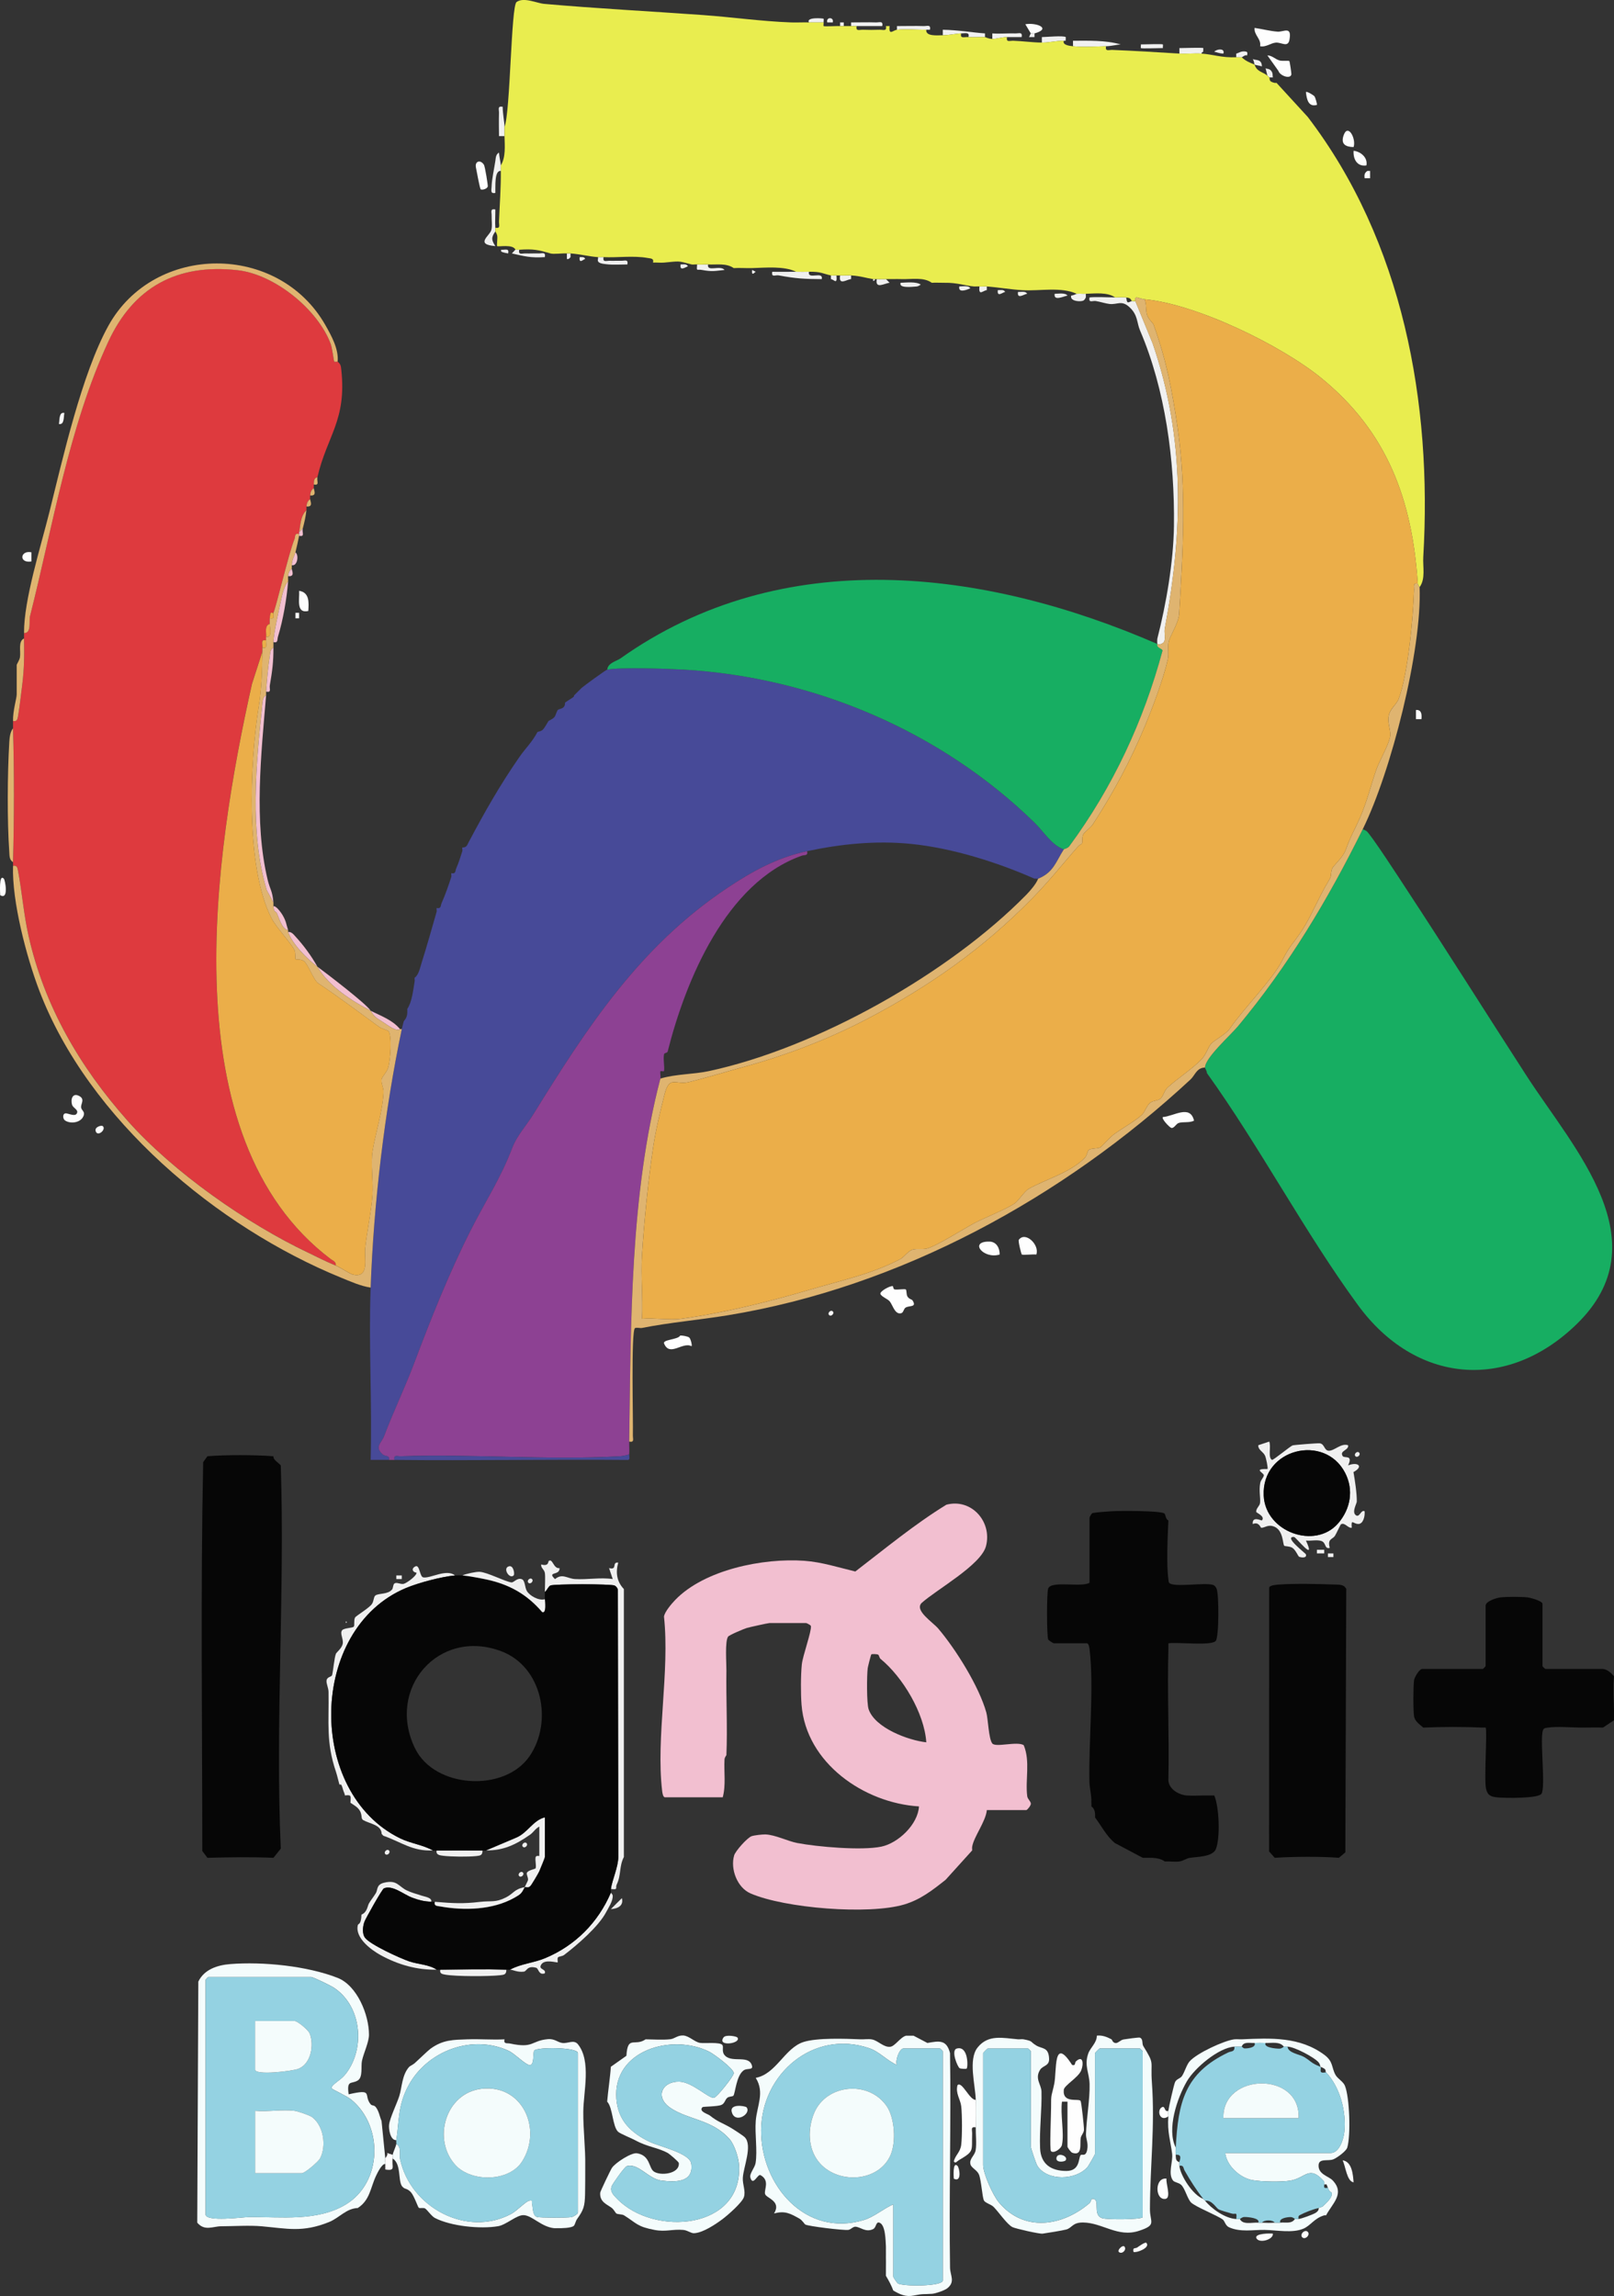 <svg xmlns="http://www.w3.org/2000/svg" id="b" width="660.08" height="939.18" viewBox="0 0 660.08 939.18"><rect x="0" y="0" width="660.08" height="939.18" fill="#333333" stroke="none"/><g id="c"><rect x="538.58" y="633.92" width="2.99" height="1.49" style="fill:#f0f0f0;"></rect><rect x="543.08" y="635.42" width="2.24" height="1.49" style="fill:#f0f0f0;"></rect><path d="M555.83,594.17c.82.82-.67,2.31-1.49,1.49s.67-2.31,1.49-1.49Z" style="fill:#f0f0f0;"></path><path d="M515.34,18.92c.58-3.01-2.55-4.51-2.25-7.5,2.93.41,6.53,1.34,9.41,1.53,2.51.17,5.91-2.48,4.85,3.32-.61,3.32-3.23,1-5.55,1.16-1.99.13-4.14,2-6.45,1.48Z" style="fill:#fefefe;"></path><path d="M527.29,24.96c.2.19.91,5.18.85,5.47-.43,2.11-4.71.53-5.29-1.41l-4.52-6.35c1.92-.01,3.21,1.61,5.04,2.08,1.1.28,3.67-.02,3.92.21Z" style="fill:#fefefe;"></path><path d="M458.33,18.17c-1.21.03-3.78.71-6,.75-4.28.08-9.24.45-13.5,0v-2.25c6.5,0,13.18-.28,19.5,1.5Z" style="fill:#f0f0f0;"></path><path d="M402.83,13.67v1.5c-2.24-.06-4.51.1-6.75,0,.49-2.09-1.12-1.58-3-1.5-2.57.11-4.76.72-7.5.75v-2.25c6.14.1,11.97,1.12,17.25,1.5Z" style="fill:#f0f0f0;"></path><path d="M196.58,77.42c-.34-.31-1.71-7.68-1.95-8.98-.48-2.58,1.94-3.25,3.3-1,.43.71,1.66,8.32,1.56,8.8-.22,1.09-2.46,1.6-2.92,1.19Z" style="fill:#fefefe;"></path><path d="M204.83,67.67c0,.75,0,1.5,0,2.25-2.73-.3-2.15,6.5-2.25,9-2.17.44-1.57-1.21-1.53-2.62.09-3.04,1.05-7.23,1.54-10.5.2-1.33.14-2.6,1.49-3.38.03,1.17.75,4.61.75,5.25Z" style="fill:#f0f0f0;"></path><path d="M553.58,60.16c-3.16-.07-5.24-1.11-4.17-4.53,1.74-5.59,5.33,1.07,4.17,4.53Z" style="fill:#fefefe;"></path><path d="M558.83,67.66c-3.84.62-5.51-2.67-5.24-5.99,2.99.37,5.84,2.81,5.24,5.99Z" style="fill:#fefefe;"></path><path d="M482.33,19.67c1.62.02,9.37-.29,9.76,0,.12.09-.07,1.08,0,1.5-.35.05-.67.39-.75.75-2.97-.2-6.03.19-9,0v-2.25Z" style="fill:#f0f0f0;"></path><path d="M421.58,13.67l-2.25-3.75c4.51-.8,10.92,1.74,3.75,3.75-.43.12-1.16-.14-1.5,0Z" style="fill:#fefefe;"></path><path d="M205.58,43.67c.02,2.92.71,6.16.75,8.25.03,1.25-.03,2.5,0,3.75h-2.25c-.02-3.12-.1-6.29,0-9.41.05-1.44-.76-3.01,1.5-2.59Z" style="fill:#f0f0f0;"></path><path d="M366.83,10.67c3.62.01,7.28-.12,10.91,0,1.44.05,3.01-.76,2.59,1.5-.5,0-1,0-1.5,0-3.81.02-8.34-.37-12,0v-1.5Z" style="fill:#f0f0f0;"></path><path d="M405.83,13.67c3.06.23,6.31-.1,9.41,0,1.44.05,3.01-.76,2.59,1.5-2,.02-4-.01-6,0-2.23.01-4.15.76-6,.75v-2.25Z" style="fill:#f0f0f0;"></path><path d="M426.08,15.17c1.66,0,8.77-.7,9.76,0,.13.1-.09,1.18,0,1.5-.25,0-.5,0-.75,0-3.24-.02-5.98.78-9,.75v-2.25Z" style="fill:#f0f0f0;"></path><path d="M348.08,9.17c3.37.02,6.78-.11,10.16,0,1.44.05,3.01-.76,2.59,1.5-3.49,0-7.01,0-10.5,0-.75,0-1.5,0-2.25,0v-1.5Z" style="fill:#f0f0f0;"></path><path d="M537.58,39.41c.38.53,1.19,3.33.99,3.5-3.52.97-4.15-2.28-4.49-5.24.4-.43,3.16,1.28,3.5,1.74Z" style="fill:#fefefe;"></path><path d="M466.58,18.17c1.51,0,8.65-.27,9.01,0,.12.09-.07,1.08,0,1.5-1.53-.02-8.65.27-9.01,0-.12-.09.07-1.08,0-1.5Z" style="fill:#f0f0f0;"></path><path d="M330.83,9.17c-1.25-2.27,5.72-1.71,6-1.5.12.09-.05,1.16,0,1.5-2-.03-4.01.05-6,0Z" style="fill:#f0f0f0;"></path><path d="M505.58,21.92c.73-.05,2.07-1.28,4.07-.79.89.22.27,1.33.43,1.54-.9-.38-1.93.7-2.25.75-.69.1-1.52-.03-2.25,0v-1.5Z" style="fill:#f0f0f0;"></path><path d="M581.33,294.16h-2.24s0-3.74,0-3.74c2.29-.21,2.44,1.89,2.24,3.74Z" style="fill:#fefefe;"></path><path d="M516.08,27.17c-.93-.36-2.09-.39-3-.75-.23-.76-.25-1.58-.75-2.25,1.36.62,3.68-.16,3.75,3Z" style="fill:#f0f0f0;"></path><path d="M560.33,69.92v2.99s-2.24,0-2.24,0c-.18-1.38-.05-2.2,1.13-2.99h1.11Z" style="fill:#fefefe;"></path><path d="M496.58,21.17c1.27-1.31,4.48-1.43,3.75.75-1.86-.06-2.98-.68-3.75-.75Z" style="fill:#f0f0f0;"></path><path d="M423.08,13.67v1.5c-.58,0-1.62-.01-2.25,0,.27-.33.57-1.43.75-1.5.34-.14,1.07.12,1.5,0Z" style="fill:#f0f0f0;"></path><path d="M338.33,9.17c-.66-2.23,2.83-2.38,2.25,0-.75,0-1.5.01-2.25,0Z" style="fill:#f0f0f0;"></path><path d="M345.08,9.17v1.5c-.5-.01-1,.02-1.5,0v-1.5c.42,0,1.04,0,1.5,0Z" style="fill:#f0f0f0;"></path><path d="M26.52,458.25c-.8-.59-1.04-2.61.21-2.83,1.07-.19,4.36,1.79,4.85-.39.27-1.21-1.74-1.89-2.11-3.14-.66-2.21.17-5,2.87-3.61,2.51,1.29.74,3.14.82,4.56.09,1.53,1.89,1.73.89,3.87-1.26,2.67-5.44,3.07-7.53,1.55Z" style="fill:#fefefe;"></path><path d="M1.57,359.42c.53.56,2.14,8.87-1.49,6.75.01-.52-.63-8.99,1.49-6.75Z" style="fill:#fefefe;"></path><path d="M12.83,225.91v3.76c-5.25.82-4.58-4.7,0-3.76Z" style="fill:#fefefe;"></path><path d="M42.08,460.67c1.45,1.45-2.38,4.63-2.99,1.86-.35-1.58,2.45-2.41,2.99-1.86Z" style="fill:#fefefe;"></path><path d="M26.33,168.92c-.35,1.29.1,5.05-2.24,4.49.35-1.29-.1-5.05,2.24-4.49Z" style="fill:#fefefe;"></path><path d="M520.58,913.67c.19,2.54-5.69,4.05-6.74,1.86-.98-2.03,5.95-2.05,6.74-1.86Z" style="fill:#fefefe;"></path><path d="M468.83,917.42c1.8,1.98-4.01,4.17-5.24,3.74-.47-2.06.68-1.28,1.5-1.84.66-.46,3.31-2.38,3.75-1.9Z" style="fill:#fefefe;"></path><path d="M534.83,912.92c1.19,1.19-1.05,3.43-2.24,2.24s1.05-3.43,2.24-2.24Z" style="fill:#fefefe;"></path><path d="M459.83,918.92c1.13,1.26-.96,3.37-2.24,2.24-.8-.71,1.53-3.05,2.24-2.24Z" style="fill:#fefefe;"></path><path d="M553.58,892.66c-2.81-.42-3.25-6.62-4.49-8.99,3.89.52,4.24,5.96,4.49,8.99Z" style="fill:#fefefe;"></path><path d="M111.83,595.67c-.15,1.52,2.02,2.56,3,3.75,1.72,51.8-2.3,105.12,0,156.75l-3,3.75c-8.66-.36-18.31-.23-27,0l-2.09-2.78c-.03-52.98-.73-106.16.35-159.06l1.74-2.41c7.25-.62,19.72-.58,27,0Z" style="fill:#060606;"></path><path d="M519.08,589.67c.85,1.93-.64,6.6,1.14,7.49.46.23,7.51-5.66,8.44-5.93.74-.22,10.3-.95,11.04-.86,2.08.24,1.78,2.96,3.71,3.04,2.32.09,5.05-3.24,7.93-2.24.37,2.14-3.68,2.16-2.21,4.44.66,1.03,4.36-.77,2.21,3.8,3.87-1.56,6.59.34,2.19,2.74.62,3.56,1.39,8.54,1.36,12.05,0,.78-2.02,4.13-.54,5.46,1.67,1.5,2.17-2.29,3.73-1.5.22,1.72-.44,5.21-2.56,5.21s-3.02-2.38-2.69,1.54c-1.53.29-2.84-2.32-4.41-1.41-.23.13-1.91,3.86-2.46,4.7-1.04,1.59-3.17,1.12-2.13,4.96-2.28.59-1.34-2.2-3.51-2.86-1.82-.55-4.3.06-6.23-.14,4.32,9.4-4.09-1.46-4.88-1.49-4.41-.17,4.64,6.57,4.87,7.12.53,1.74-2.19,1.31-2.83.95-.36-.2-1.41-2.84-2.75-3.63-1.2-.71-2.93-.55-3.28-.83-.64-.54-.33-6.1-3.9-7.73-2.67-1.22-4.01.45-5.55.38-.21-.01-.93-2.65-3.43-1.52-.34-3.5,3.56-1.29,3.74-1.5,1.48-1.62-2.26-3.13-2.3-3.43-.21-1.45,1.42-2.43,1.55-3.72.22-2.2-.53-5.02.07-8.16.24-1.25,1.26-2.04,1.47-3.07s-4.72-2.79,1.48-2.62c.34-.32-.58-4.57-.96-5.42-.8-1.79-2.85-2.29-2.8-4.32l4.5-1.5ZM547.25,623.11c5.03-5.82,6.49-13.6,2.88-20.62-8.35-16.25-34.18-10-33.31,9.26.68,14.96,21.05,22.2,30.43,11.35Z" style="fill:#f0f0f0;"></path><path d="M222.83,651.17c0-1.81.26-6.48-.01-7.85-.29-1.45-1.68-1.91-1.48-3.4,3.14.95,2.85-1.25,3.07-1.41,1.66-1.21,1.89,3.29,4.43,2.92.18,3.21-5.35,1.2-1.85,4.49,3.02-2.5,4.99-.19,8.24-.01,5.2.29,10.33-.76,15.36,0l-1.5-4.49c3.63.95.94-2.58,3.75-2.25-1.13,4.12-.61,7.76,2.31,10.83v109.58c-2.03,3.98-1.01,7.29-2.96,11.33-.6,1.25.8,2.23-2.34,1.76.48-3.58,3-8.99,3.03-13.1l-.18-109.38c-.2-.67-.72-1.35-1.35-1.65-1.4-.68-24.87-.68-26.26,0-.86.42-1.37,2.02-2.24,2.63Z" style="fill:#f0f0f0;"></path><path d="M138.83,729.92c-.15-.25-.92-3.68-1.41-5.11-4.16-12.28-2.85-20.17-3.06-32.79-.03-1.58-.92-3.32-.82-4.49.15-1.79,2.08-1.48,2.3-2.39.47-2,.88-6.96,1.53-8.66.25-.64,2.46-2.23,2.8-4.15s-1.24-4.15-.28-5.45c.76-1.03,4.4-.88,4.83-1.56.38-.61-.11-2.41.47-3.64.35-.73,5.55-3.74,6.86-5.5.87-1.17.74-3.09,1.5-3.58,1.51-.99,5-.32,6.79-2.42.47-.55.34-1.94.95-2.44.9-.73,2.5.43,3.82.12,1.15-.27,5.3-3.23,5.24-4.56-1.92-.27-2.07-1.94-.38-2.62s1.64,4.24,3.13,4.54c2.78.55,9.54-3.66,12.98-.8-5.46.48-14.89,2.98-20,5.12-39.99,16.71-40.83,83.65-2.41,102.42,4.24,2.07,9.36,2.67,13.41,4.96-8.48.37-12.65-3.32-20.25-6-.21-.07-.46-.59-.75-.75,0-3.72-4.88-4.16-7.51-5.65-.86-.49-.64-1.77-.74-1.85-.47-2.99-2.31-3.76-4.5-5.25.04-2.6.68-3.41-2.25-3-.16-.94-.56-1.54-.75-2.25-.94-3.56-1.18-1.72-1.5-2.25Z" style="fill:#f0f0f0;"></path><path d="M147.83,783.17c2.4-1.02,2.43-3.5,3.07-4.62s2.22-3.13,2.86-4.26c.76-1.35.16-3.38,3.2-4.15,5.5-1.39,5.96,1.52,9.52,3.18,2.14,1,3.88,1.36,5.99,2.09,1.21.42,4.38.8,3.86,2.51-3.16-.24-4.7-.59-7.7-1.68-3.53-1.29-8.08-5.33-11.62-3.83-.73.31-7.59,12.5-8.02,13.79-.63,1.9-.93,4.73.28,6.39,2.04,2.81,14.36,8.41,18.07,9.68,3.51,1.21,8.19,1.28,11.24,3.39-7.95.2-15.74-1.99-22.93-5.94-3.93-2.16-10.59-7.13-9.3-12.29.18-.74,1.32.08,1.49-4.27Z" style="fill:#f0f0f0;"></path><path d="M249.83,774.17c0,.15.71.62.75,1.22.14,2.22-1.68,4.83-2.75,6.87-3.04,5.73-11.5,13.12-17.15,17.42-.74.56-2.12.56-2.45.95-.46.54-.01,1.88-.16,2.05-.23.26-5.18-1.45-6.67.83s2.06,1.69,1.42,3.66c-2.54.91-2.53-1.98-3.52-2.26-3.75-1.05-3.82,1.39-5.04,1.57-2.56.36-4.44-.75-5.68-.81,4.49-2.45,9.57-2.7,14.4-4.72,12.26-5.12,21.65-14.58,26.85-26.78Z" style="fill:#f0f0f0;"></path><path d="M207.08,805.67c.01,2.03-.89,2.1-2.59,2.29-4.54.5-18.07.53-22.38-.24-1.26-.22-2.4-.42-2.04-2.05,8.71-.04,18.42-.24,27,0Z" style="fill:#f0f0f0;"></path><path d="M301.58,833.43c1.77,2.47-8.54,3.93-5.66-.05.91-1.26,5.3-.46,5.66.05Z" style="fill:#f4fcfc;"></path><path d="M210.08,644.41c-1.71,1.72-4.74-3.09-1.86-3.74,1.84-.42,2.35,3.26,1.86,3.74Z" style="fill:#f0f0f0;"></path><path d="M254.33,776.42c.83,3.13-1.74,4.31-4.5,4.49l4.5-4.49Z" style="fill:#f0f0f0;"></path><rect x="162.08" y="644.42" width="2.24" height="1.49" style="fill:#f0f0f0;"></rect><path d="M217.58,645.92c.82.82-.67,2.31-1.49,1.49s.67-2.31,1.49-1.49Z" style="fill:#f0f0f0;"></path><path d="M141.45,663.17c.49.25.49.5,0,.75v-.75Z" style="fill:#f0f0f0;"></path><path d="M365.17,526.11c.13.07.11,1.18.65,1.31,1.25.28,4.17-.37,4.68.08.28.25.17,2.01.57,2.73.67,1.2,1.84,1.25,2.12,1.68,1.91,3-1.33,1.99-2.85,2.97-.74.48-.87,2.01-1.7,2.26-2.65.8-3.53-3.38-4.8-4.85-.87-1.02-3.33-1.88-3.76-2.99s4.27-3.6,5.08-3.18Z" style="fill:#fefefe;"></path><path d="M488.33,458.41c-1.91.95-4.51.37-6.22.91-1.21.38-1.88,2.25-3.05,2.05-.67-.12-4.2-3.78-3.48-4.45,4.51-.33,11.17-5.26,12.75,1.49Z" style="fill:#fefefe;"></path><path d="M423.83,513.16c-1.16-.2-5.59.34-5.96-.04-.21-.22-1.56-5.5-1.2-5.99,2.65-3.6,8.56,2.02,7.16,6.03Z" style="fill:#fefefe;"></path><path d="M408.83,513.16c-6.64,2.03-12.79-5.52-4.08-5.29,2.78.08,4.15,2.69,4.08,5.29Z" style="fill:#fefefe;"></path><path d="M202.58,85.67c.02,2.47-.17,5.05,0,7.5.03.49-.05,1.01,0,1.5-1.87,2.62-1.48,3.68,0,6-8.45-.69-2.35-4.13-1.66-6.53.5-1.72.08-4.02.15-5.88.06-1.44-.76-3.01,1.5-2.59Z" style="fill:#f0f0f0;"></path><path d="M520.58,31.67h-1.5c-.26-.26-.45-.5-.75-.75l-.75-3c.65.34,1.53.08,2.31,1.07.83,1.05.44,1.86.69,2.68Z" style="fill:#f0f0f0;"></path><path d="M340.58,536.42c.82.82-.67,2.31-1.49,1.49s.67-2.31,1.49-1.49Z" style="fill:#fefefe;"></path><path d="M281.88,547.11c.6.51,1.26,3.24.94,3.55-3.66-1.97-8.95,4.53-11.24-1.13-.66-1.62,5.79-1.55,6.56-3.2.83-.16,3.17.3,3.74.78Z" style="fill:#fefefe;"></path><path d="M297.08,717.92c0,.1-.73.85-.78,1.82-.27,5.16.63,10.37-.72,15.43h-23.62c-.82,0-1.07-1.83-1.16-2.59-2.58-21.99,3.17-48.75.75-71.33.25-1.89,3.06-5.2,4.52-6.73,11.99-12.51,36.14-17.29,52.88-16.09,7.14.51,14.09,2.76,20.85,4.38,12.18-9.34,24.17-19.3,37.24-27.32,10.28-2.73,18.82,7.02,16.2,16.95-2.03,7.71-20.14,17.71-26.29,23.21-3.12,3.1,4.49,7.82,6.77,10.51,7.2,8.48,16.7,23.69,19.66,34.34.74,2.66.92,10.54,2.4,12.61,1.3,1.82,10.18-.98,12.89.74,2.76,6.64.57,14.16,1.44,20.9.15,1.15,1.46,2.07,1.48,3.04.01.83-1.51,2.61-1.88,2.61h-16.12c-.43,4.67-5.35,10.93-6,15-.07.45,0,1.01,0,1.5l-10.86,12.02c-5.36,4.24-10.23,8.09-16.91,10.09-14.4,4.31-48.89,1.58-62.92-4.54-5.39-2.35-8.29-9.98-6.65-15.54.52-1.77,5.29-7.17,7.14-7.85.98-.36,4.43-.76,5.62-.72,4,.13,9.24,2.79,12.99,3.5,8.33,1.59,26.41,3.16,34.42,1.5,6.96-1.45,14.99-9.1,15.42-16.46-22.47-1.37-46.17-17.75-48.03-41.6-.35-4.51-.34-11.97.11-16.45.35-3.55,4.04-13.58,3.72-15.72-.07-.44-1.81-1.23-1.93-1.23h-15c-.6,0-8.14,1.68-9.25,2-1.19.35-7.2,2.88-7.69,3.56-1.35,1.88-.65,10.87-.69,13.93-.18,11.46.48,23.06,0,34.5ZM359.17,676.84c-.53-.3-2.64-.31-2.81-.14-.21.2-1.42,5.12-1.49,5.65-.38,2.93-.46,14.34.37,16.8,2.59,7.64,16.18,12.72,23.59,13.53-.8-11.92-9.61-26.67-18.73-34.14-.47-.38-.6-1.51-.92-1.69Z" style="fill:#f2bfd0;"></path><path d="M197.33,756.92c.01,2.03-.89,2.1-2.59,2.29-3.2.35-10.27.28-13.48-.12-1.26-.16-3.1-.32-2.68-2.17,6.24-.04,12.51.04,18.75,0Z" style="fill:#f0f0f0;"></path><path d="M159.08,756.92c.82.82-.67,2.31-1.49,1.49s.67-2.31,1.49-1.49Z" style="fill:#f0f0f0;"></path><path d="M213.83,765.92c.82.82-.67,2.31-1.49,1.49s.67-2.31,1.49-1.49Z" style="fill:#f0f0f0;"></path><path d="M215.33,753.92c.82.82-.67,2.31-1.49,1.49s.67-2.31,1.49-1.49Z" style="fill:#f0f0f0;"></path><path d="M549.83,648.92c.04.17.96.82.75,1.5l-.37,107.26-2.63,2.24c-7.4-.58-18.8-.49-26.25,0l-2.31-2.6.03-107.9c.24-1.05,3.2-1.22,4.12-1.28,6.8-.47,15.67-.24,22.57,0,1.43.05,2.84-.07,4.09.78Z" style="fill:#060606;"></path><path d="M624.83,653.42c1.16.14,6,1.46,6,2.62v25.5c0,.08,1.05,1.12,1.12,1.12h23.25c2.02,0,3.65,1.61,4.88,3-.41,4.25-.09,9.86,0,14.25.02,1.25-.05,2.5,0,3.75l-4.5,3c-2.98-.12-6.02.03-9,0-3.89-.04-9.95-.54-13.5,0-1.48.23-1.94.16-2.25,1.88-.89,4.88,1.25,22.4-.37,25.13-1.23,2.08-15.16,1.82-18.05,1.54-2.56-.25-4.05-.74-4.67-3.58-.86-3.93.59-23.97-.16-24.97-.5-.04-1,.03-1.5,0-7.46-.36-16.53-.34-24,0-1.4-1.22-3.39-2.55-3.75-4.5-.4-2.17-.38-12.77,0-15,.16-.97,2.06-4.5,3.38-4.5h24.75c.08,0,1.12-1.05,1.12-1.12v-24.75c0-1.85,4.5-3.19,6-3.38,2.63-.32,8.61-.31,11.25,0Z" style="fill:#060606;"></path><path d="M446.33,737.42c.12-3.27-.72-5.77-.78-8.59-.37-16.65,1.92-38.28.07-54.07-.09-.76-.34-2.59-1.16-2.59h-13.5c-.21,0-2.05-1.16-2.25-1.5-.65-1.08-.7-19.57,0-21,1.56-3.21,13.44-.25,16.88-2.25v-26.62c0-.24.82-1.81,1.26-1.9,1.42-.31,6.25-.64,8.08-.75,3.19-.19,19.54-.25,21.27.92.5.33.49,2.45,1.64,2.86-.3,6.06-.85,18.45,0,24,.07.49-.01,1.12.33,1.52,1.71,2.02,14.57-.28,17.93.85.77.26,1.13.87,1.45,1.55,1.01,2.16,1.02,20-.38,21.4-2.08,2.08-15.7.35-19.33.93-.03.75.03,1.5,0,2.25-.51,17.71.38,35.53,0,53.25-.04.58.03,1.13.19,1.68.89,3.05,4.52,4.87,7.31,5.07,2.15.15,4.56.03,6.75,0,.75-.01,1.5.02,2.25,0s1.5.03,2.25,0c2.05,4.67,2.49,17.32.68,21.89-1.33,3.35-8.1,3.15-10.76,3.64-1.48.27-2.61,1.24-4.16,1.46-1.8.26-4.08-.11-6,0-1.77-1.37-4.55-1.54-6.75-1.5-.75.01-1.5-.03-2.25,0l-11.41-6.05c-3.51-2.91-5.38-6.85-8.09-10.45,0-.5.04-1.01,0-1.5-.09-1.19-.45-2.31-1.5-3,.06-.49-.02-1.01,0-1.5Z" style="fill:#060606;"></path><path d="M547.25,623.11c-9.37,10.85-29.75,3.6-30.43-11.35-.87-19.27,24.96-25.51,33.31-9.26,3.61,7.02,2.15,14.8-2.88,20.62Z" style="fill:#060606;"></path><path d="M456.08,121.67c1.41,0,3.19-.18,4.5,0,.37,2.82.72,1.99,2.25,1.5.42-.13,1.34.16,1.5,0l7.08,17.3c13.34,38.74,12.43,76.93,4.96,116.61-.3,1.61.31,3.57-.15,5.1-.39,1.3-2.47,1.66-2.89,1.24-.08-.08-.1-1.86,0-2.25,3.54-13.77,6.59-31.23,6.78-46.09.34-26.78-3.51-55.7-13.88-79.94-1.34-3.14-.82-6.15-4.16-9.35s-4.99-1.1-8.29-1.45c-1.56-.17-3.73-.88-5.6-1.2-1.38-.23-3.04.96-2.61-1.48,2.77-.29,7.6,0,10.5,0Z" style="fill:#f0f0f0;"></path><path d="M325.58,111.17c1.75.01,3.51.04,5.25,0-.7,3.49,5.95-.49,5.25,3-7.06-.04-10.48-.2-17.63-1.53-1.36-.25-3.05.99-2.62-1.47,3.33.08,6.72-.02,9.75,0Z" style="fill:#f0f0f0;"></path><path d="M212.33,102.17c-.42,2.27,1.15,1.44,2.59,1.5,1.77.07,3.55-.06,5.32,0,1.44.05,3.01-.77,2.59,1.5-5.8.37-8.24-.32-13.5-1.5.42-.31,1.17-1.43,1.5-1.5.42-.09,1.01.04,1.5,0Z" style="fill:#f0f0f0;"></path><path d="M289.58,108.17c-.63,3.26,4.96.11,6.75,2.25-4.06.42-4.95.81-9.39-.02-1.99-.37-2.08.82-1.86-2.23,1.45.15,3.03-.08,4.5,0Z" style="fill:#f0f0f0;"></path><path d="M246.83,105.17c-.42,2.27,1.15,1.44,2.59,1.5,1.52.06,3.05-.05,4.57,0s3.01-.77,2.59,1.5c-2.77,0-5.83.23-8.54-.09-1.6-.19-4.06-.36-3.46-2.16v-.75c.75.04,1.5-.04,2.25,0Z" style="fill:#f0f0f0;"></path><path d="M444.08,120.17v1.5c-.09.02-.39,1.13-1.26,1.38-1.64.47-5.32,0-4.74-2.13,1.1-.13,2.13-.74,2.25-.75,1.23-.1,2.51.04,3.75,0Z" style="fill:#f0f0f0;"></path><path d="M376.58,116.42c-.17.02-.83.71-1.81.78-2.09.16-7.31.74-6.44-1.53,2.51-.09,6.34-.55,8.25.75Z" style="fill:#f0f0f0;"></path><path d="M362.33,114.17l1.5,1.5c-2,.16-6.04,2.83-5.25-1.5,1.24.07,2.51-.01,3.75,0Z" style="fill:#f0f0f0;"></path><path d="M348.08,112.67v1.5c-1.63,0-5.24,2.91-4.5-1.5,1.49.08,3.01-.09,4.5,0Z" style="fill:#f0f0f0;"></path><path d="M436.58,120.92c-1.63.25-5.75,2.42-5.25-.75,1.64.02,4.23-.55,5.25.75Z" style="fill:#f0f0f0;"></path><path d="M396.83,117.92c-1.87.86-5.01,1.9-4.5-.75,1.42.02,3.68-.51,4.5.75Z" style="fill:#f0f0f0;"></path><path d="M403.58,117.17v1.5c-1.58.17-3.45,2.62-3-1.5.98.1,2.01-.08,3,0Z" style="fill:#f0f0f0;"></path><path d="M420.08,120.17c-1.13.07-4.21,2.49-3.75-.75,1.2.03,3.12-.45,3.75.75Z" style="fill:#f0f0f0;"></path><path d="M342.08,112.67c.38,3.97-.94,1.67-2.25,1.5v-1.5c.63.14,1.53-.08,2.25,0Z" style="fill:#f0f0f0;"></path><path d="M204.83,102.17c1.89.09,3.47-.75,3,1.5-4.48-.78-2.25-1.07-3-1.5Z" style="fill:#f0f0f0;"></path><path d="M281.33,108.92c-1.79.83-3.31,1.81-3-.75.99.02,2.48-.37,3,.75Z" style="fill:#f0f0f0;"></path><path d="M411.08,119.42c-.91.06-3.4,2.41-3-.75.99.03,2.48-.38,3,.75Z" style="fill:#f0f0f0;"></path><path d="M233.33,103.67v1.5c-.08.01-.62,1.07-1.49.75v-2.25c.49.03,1-.04,1.49,0Z" style="fill:#f0f0f0;"></path><path d="M239.33,105.92c-.64.05-2.63,2.3-2.25-.75.82.04,1.89-.23,2.25.75Z" style="fill:#f0f0f0;"></path><path d="M309.08,111.17c-.34.02-1.8,2.21-1.5-.75l1.5.75Z" style="fill:#f0f0f0;"></path><path d="M357.08,114.92v-.75c.24.04.51-.04.75,0,.12.45-.41.74-.75.75Z" style="fill:#f0f0f0;"></path><path d="M9.83,258.92c3.16.1,1.93-4.89,2.44-6.93,9.28-36.7,15.96-77.6,31.98-112.18,10.27-22.18,27.93-32.09,52.87-29.31,15.13,1.68,32.81,15.98,38.11,30.14.66,1.76,1.23,6.91,1.45,7.2.26.34,1.25-.04,1.39.07,1.29,1.05,1.35,1.81,1.51,3.36,2.24,20.67-5.8,26.89-9.76,43.89-1.59.48-1.4,1.63-1.5,3-.03.5.02,1,0,1.5-1.08.7-1.38,1.81-1.5,3-.05.49.03,1,0,1.5-1.07.7-1.39,1.81-1.5,3-.05.49.06,1.01,0,1.5-2.51,2.5-2.42,6.05-3,9-.05.24.05.51,0,.75-1.98-.44-1.43,1.04-1.9,2.18-2.29,5.53-7.71,28.76-8.6,30.07-.4.59-1.27-1.64-1.5,2.25-.04.74.01,1.5,0,2.25-2.26.78-1.34,3.39-1.5,5.25-.04.49.02,1,0,1.5-2.18-.48-1.48,1.1-1.5,3,0,.5.01,1,0,1.5l-4.29,13.33c-15.52,69.41-33.44,185.56,32.13,235.2,1.03.78,2.26,1.01,2.16,2.72-4.79-1.98-7.34-3.4-11.37-5.32-24.89-11.82-55-32.78-73.76-53.92-19.59-22.08-34.07-46.93-40.53-75.72-2.02-9-2.63-17.61-4.28-26.5-.23-1.26-.41-2.4-2.05-2.04.02-.5-.01-1,0-1.5.47-18.29.51-36.45,0-54.75-.03-1,.03-2,0-3,1.62.37,1.84-.79,2.06-2.03.65-3.75,1.18-8.69,1.68-12.6.87-6.85.88-12.5.76-19.11-.01-.75,0-1.5,0-2.25Z" style="fill:#de3a3e;"></path><path d="M248.33,273.92c5-1.08,25.01-.38,31.15-.03,53.23,3.05,105.26,25.17,143.62,62.63,3.83,3.74,7.09,9.3,11.98,10.9-3.26,5.09-4.17,9.42-10.5,12-.36.15-1.1-.14-1.5,0-15.32-6.76-33.77-12.57-50.64-14.24-14.27-1.41-28.5.03-42.36,2.99-12.18,2.6-22.25,8.1-32.62,15.02-35.81,23.91-57.26,56.85-79.41,92.71-2.7,4.38-6.68,8.7-8.53,13.57-4.75,12.51-10.86,21.66-16.84,33.41-8.99,17.69-16.54,36.77-23.29,54.7-3.84,10.2-8.31,19.37-12.26,29.75-1.15,3.02-4.09,4.48-.62,7.56,1.07.95,3.04.22,2.57,2.27-2.49-.04-5.01.03-7.5,0,.64-23.45-.85-47.07,0-70.5,1.25-34.4,5.71-72.32,12.75-105.75.17-.79.52-2.07.75-3,.15-.6,1.4-1.19,1.5-3.75.02-.5-.03-1,0-1.5,1.95-2.85,2.4-7.78,3-11.25.08-.47-.09-1.04,0-1.5,1.62-1.02,2.21-4.04,2.78-5.85,2.22-7.02,4.21-14.17,6.22-21.15.12-.42-.12-1.08,0-1.5,1.93.4,1.54-.93,2.04-2.05,1.49-3.36,2.83-7.19,3.96-10.7.13-.4-.13-1.09,0-1.5,1.93.4,1.54-.93,2.04-2.05,1.01-2.28,1.69-4.59,2.46-6.95.13-.4-.13-1.1,0-1.5,1.81.06,1.96-1,2.63-2.25,6.59-12.4,12.62-23.09,20.65-34.67,2.73-3.94,5.03-5.84,7.47-10.33.26-.17,1.08-.14,1.9-.72.89-.63,1.98-2.84,2.6-3.78,3.35-1.74,2.31-1.68,3.75-4.5,1.08-.69,3.05-.39,3-3,.93-.63,1.18-.86,2.25-1.5,2.16-1.3,1.08-1.11,1.5-1.5.55-.51,1.38-1.4,1.5-1.5.76-.67,1.35-1.37,1.5-1.5,1.04-.9,9.87-7.36,10.5-7.5Z" style="fill:#474a98;"></path><path d="M330.08,348.17c.44,2.02-1.03,1.44-2.22,1.86-30.96,10.98-47.45,50.97-54.81,80.11-.16.61-1.33.49-1.46,1.04-.46,1.95.27,4.86-.02,6.99-.44.09-1.01-.09-1.5,0-.17.92.21,2.21,0,3-12.42,47.48-12.04,99.62-12.75,148.5-.03,1.72.15,3.57,0,5.25-1.34.43-2.67.7-4.09.78-29.2,1.6-59.9-1.01-89.32-.03-1.45.05-3.01-.76-2.59,1.5-.75,0-1.5.01-2.25,0,.47-2.04-1.5-1.31-2.57-2.27-3.47-3.08-.53-4.54.62-7.56,3.94-10.38,8.42-19.55,12.26-29.75,6.75-17.93,14.3-37,23.29-54.7,5.97-11.76,12.08-20.9,16.84-33.41,1.85-4.88,5.83-9.2,8.53-13.57,22.16-35.86,43.6-68.8,79.41-92.71,10.37-6.92,20.44-12.42,32.62-15.02Z" style="fill:#8d4193;"></path><path d="M122.33,218.42c-.05.24.05.51,0,.75-.47,2.29-.93,4.49-1.5,6.75-.46,1.82-1.25,2.37-1.5,5.25-.04.49.03,1,0,1.5-1.09.7-1.36,1.81-1.5,3-.08.73.06,1.51,0,2.25-1.42,1.12-2.45,5.53-2.82,7.31-.8,3.81-3.19,14.28-3.18,17.44,0,.75,0,1.5,0,2.25-1.36.78-1.29,2.06-1.49,3.38-.73,4.85-1.14,9.72-1.51,14.62-.04.49.04,1.01,0,1.5-1.27.78-1.38,2.03-1.52,3.36-2.51,24.27-5.37,52.53,1.77,76.27l2.75,5.13c.05.49-.05,1.01,0,1.5.3,2.99.91,1.79,1.41,2.87.93,2,2.07,6.65,4.59,6.88.08.22-.07.52,0,.75,1.63,4.96,8.02,11.29,12,14.25,4.52,7.9,13.99,13.98,21.75,18,1.73,2.83,2.47,2.96,5.31,4.81,1.55,1.01,5.35,3.97,6.69,2.69h.75c-7.04,33.43-11.5,71.35-12.75,105.75-4.08-.61-8.28-2.5-12.09-4.06-50.59-20.67-103.27-64.63-123.39-117.34-5.26-13.8-11.25-36.58-10.77-51.1,1.65-.36,1.82.78,2.05,2.04,1.66,8.89,2.27,17.5,4.28,26.5,6.46,28.79,20.93,53.64,40.53,75.72,18.76,21.14,48.87,42.1,73.76,53.92,4.03,1.91,6.59,3.34,11.37,5.32,2.35.97,5.62,3.4,7.18,3.72,6.71,1.38,4.4-6.74,4.83-10.83.74-6.99,2.51-14.82,2.98-21.77.38-5.57-.78-12.74.05-17.95,1.18-7.41,4.08-15.96,4.48-24.08.09-1.81-1.03-3.54-.8-5.18.17-1.28,2.06-2.79,2.69-4.87.87-2.85,1.65-12.63.19-14.9-.22-.35-2.92-1.08-3.86-1.77-8.26-6.03-16.55-12.26-24.91-17.84-1.93-1.29-4.2-7.9-5.9-9.11-1.19-.85-3.21-.54-3.39-.73-.22-.22.12-2.46-.43-3.69-1.17-2.63-7.51-9.38-9.4-13.07-10.72-20.99-8.92-63.32-5.26-86.35,1.3-8.19,1.35-14.71,1.54-22.84.01-.5,0-1,0-1.5,2.25.47,1.41-1.11,1.5-3,.02-.5-.04-1.01,0-1.5,2.71.63,1.47-3.76,1.5-5.25.01-.75-.04-1.51,0-2.25,2.01.35,1.53-.48,1.5-2.25.88-1.3,6.31-24.54,8.6-30.07.47-1.15-.08-2.63,1.9-2.18Z" style="fill:#dfb470;"></path><path d="M9.83,258.92c-.11-13.5,6.9-35.52,10.33-49.29,5.51-22.14,13.26-56.66,24.15-76.35,18.74-33.9,69.62-34.06,88.79-.25,2.47,4.35,5.48,9.79,4.98,14.9-.14-.11-1.13.27-1.39-.07-.22-.29-.8-5.44-1.45-7.2-5.3-14.16-22.98-28.46-38.11-30.14-24.95-2.78-42.6,7.13-52.87,29.31-16.02,34.57-22.7,75.47-31.98,112.18-.52,2.04.71,7.03-2.44,6.93Z" style="fill:#dfb470;"></path><path d="M257.33,594.92c-.06.69.41,2.14-.44,2.26-31.84-.27-63.72.31-95.56-.01-.42-2.26,1.14-1.45,2.59-1.5,29.42-.98,60.12,1.62,89.32.03,1.42-.08,2.75-.35,4.09-.78Z" style="fill:#474a98;"></path><path d="M111.83,369.17l-2.75-5.13c-7.14-23.73-4.28-51.99-1.77-76.27.14-1.33.25-2.58,1.52-3.36-1.99,23.91-5.08,51.57.64,75.49.95,3.99,1.88,4.16,2.36,9.26Z" style="fill:#f2bfd0;"></path><path d="M5.33,352.67c-1.53-.98-1.43-2.54-1.53-4.09-.9-12.91-.77-32.07,0-45.06.11-1.81.34-4.15,1.53-5.6.51,18.3.47,36.46,0,54.75Z" style="fill:#dfb470;"></path><path d="M9.83,261.17c.12,6.62.11,12.26-.76,19.11-.5,3.91-1.04,8.85-1.68,12.6-.21,1.25-.43,2.4-2.06,2.03-.11-4.15,1.5-9.25,1.5-10.88v-12c0-.35,1.17-2.04,1.33-3.17.39-2.66-.83-6.51,1.67-7.71Z" style="fill:#dfb470;"></path><path d="M117.83,381.17c1.49.02,2.1.92,2.99,1.88,3.61,3.95,6.47,7.93,9.01,12.37,4.1,3.05,20.05,15.22,21.75,18,4.16,2.15,8.82,3.69,12,7.5-1.34,1.28-5.13-1.68-6.69-2.69-2.84-1.85-3.58-1.99-5.31-4.81-7.76-4.02-17.23-10.1-21.75-18-3.98-2.96-10.37-9.29-12-14.25Z" style="fill:#f2bfd0;"></path><path d="M117.83,237.92c-.58,7.03-2.01,15.52-4.15,22.51-.38,1.23.16,2.67-1.85,2.24-.01-3.16,2.38-13.63,3.18-17.44.37-1.78,1.39-6.18,2.82-7.31Z" style="fill:#f2bfd0;"></path><path d="M111.83,264.92c0,6-.44,9.34-1.48,15.43-.24,1.41.84,3-1.52,2.57.37-4.9.78-9.76,1.51-14.62.2-1.33.13-2.6,1.49-3.38Z" style="fill:#f2bfd0;"></path><path d="M126.08,249.92c-5.1,1.14-3.52-4.84-3.74-8.25,4.27.67,3.98,4.79,3.74,8.25Z" style="fill:#fefefe;"></path><path d="M111.83,370.67c1.17-.2,3.23,2.79,3.7,3.58,1.63,2.75,1.48,3.83,2.3,6.17-2.51-.23-3.65-4.88-4.59-6.88-.51-1.08-1.11.12-1.41-2.87Z" style="fill:#f2bfd0;"></path><path d="M123.83,216.17l-1.5,1.5c.58-2.95.49-6.5,3-9-.36,2.9-.68,4.31-1.5,7.5Z" style="fill:#dfb470;"></path><path d="M120.83,225.92c1.56,1.18.74,5.86-1.5,5.25.25-2.88,1.04-3.43,1.5-5.25Z" style="fill:#f2bfd0;"></path><path d="M128.33,199.67c-.02.65,1.47,3.33-1.5,3,.12-1.19.42-2.3,1.5-3Z" style="fill:#dfb470;"></path><path d="M126.83,204.17c-.03.54,1.49,3.36-1.5,3,.11-1.19.43-2.3,1.5-3Z" style="fill:#dfb470;"></path><path d="M119.33,232.67c-.03.57,1.49,3.35-1.5,3,.14-1.19.41-2.3,1.5-3Z" style="fill:#f2bfd0;"></path><path d="M129.83,195.17c-.38,1.64,1.03,3.5-1.5,3,.1-1.37-.09-2.52,1.5-3Z" style="fill:#dfb470;"></path><rect x="120.83" y="250.67" width="1.49" height="2.24" style="fill:#fefefe;"></rect><path d="M123.83,216.17c-.41,1.59,1.05,3.51-1.5,3,.05-.24-.05-.51,0-.75s-.05-.51,0-.75l1.5-1.5Z" style="fill:#f2bfd0;"></path><path d="M473.33,263.42c-.42,1.6,1.91,1.78,2.14,2.67-7.8,28.98-20.34,55.86-38.12,80.02-.67.92-2.15,1.13-2.26,1.31-4.89-1.6-8.15-7.16-11.98-10.9-38.35-37.46-90.39-59.57-143.62-62.63-6.15-.35-26.16-1.05-31.15.03.23-2.78,3.87-3.5,5.38-4.58,66.24-47,148.66-36.74,219.62-5.92Z" style="fill:#17ae62;"></path><path d="M323.33,9.17c2.49.09,5.01-.07,7.5,0,1.99.05,4-.03,6,0,.05.34-.12,1.41,0,1.5.3.23,5.46-.06,6.75,0,.5.02,1-.01,1.5,0,.97.02,2.07,0,3,0,.75,0,1.5,0,2.25,0-.42,2.27,1.15,1.44,2.59,1.5,2.24.09,4.57.07,6.82,0,1.44-.05,3.01.76,2.59-1.5.5,0,1,0,1.5,0-.45,4.14,1.45,1.66,3,1.5,3.66-.37,8.19.02,12,0-.38,2.81,4.55,2.27,6.75,2.25,2.74-.03,4.93-.64,7.5-.75-.47,2.24,1.11,1.41,3,1.5,2.24.1,4.51-.06,6.75,0,.21,0,1.41.74,3,.75,1.85,0,3.77-.74,6-.75-.42,2.26,1.14,1.45,2.59,1.5,3.96.15,7.88.71,11.66.75,3.02.03,5.76-.77,9-.75-.68,1.74,2.22,2.09,3.75,2.25,4.26.45,9.22.08,13.5,0-.42,2.27,1.15,1.44,2.59,1.5,9.19.37,18.26.93,27.41,1.5,2.97.19,6.03-.2,9,0,4.74.31,8.29,1.77,14.25,1.5.73-.03,1.56.1,2.25,0,1.48,1.48,3.34,2.24,5.25,3,.91,2.95,3.32,2.93,5.25,4.5.3.25.49.49.75.75.51.5-.65,1.63,2.25,2.25.25.05.53-.06.75,0l12.73,13.89c38.96,50.99,50.98,117.13,47.27,179.99-.24,4.06,1.01,8.97-1.51,12.37,0-.13-.71-.83-.75-1.5-2.24-34.03-12.35-61.9-39.4-83.98-16.51-13.48-51.23-30.37-72.35-32.27-1.1-.1-2.87-.83-3.32-.78-.75.08-.32,1.42-.43,1.53-.16.16-1.08-.13-1.5,0-.37-1.22-1.12-1.34-2.25-1.5-1.31-.18-3.09,0-4.5,0-3.13-2.24-8.22-1.61-12-1.5-1.24.04-2.52-.1-3.75,0-6.45-2.94-15-1.07-22.15-1.47-4.43-.25-9.76-1.14-14.6-1.53-.99-.08-2.02.1-3,0-.74-.07-1.51.06-2.25,0-3.57-.27-6.83-1.6-12-1.5-1.74.03-3.52-.12-5.25,0-3.38-2.44-8.34-1.37-12.37-1.51-2.22-.07-4.49.03-6.38,0-1.24-.01-2.51.07-3.75,0-.25-.01-.51.04-.75,0s-.51.04-.75,0c-3.05-.46-4.89-1.24-9-1.5-1.49-.09-3.01.08-4.5,0-.49-.03-1.01.05-1.5,0-.72-.08-1.62.14-2.25,0-3.35-.72-4.05-1.6-9-1.5-1.74.04-3.5.01-5.25,0-4.87-2.42-12.45-1.66-18-1.5-2.48.07-5.03-.16-7.5,0-3.07-2.14-7.04-1.3-10.5-1.5-1.47-.08-3.05.15-4.5,0-.71-.07-1.68.15-2.25,0-6.01-1.62-4.82-1.3-11.25-.75-1.48.13-3.01-.09-4.5,0,.42-1.8-.95-1.66-2.2-1.89-5.8-1.06-12.63-.05-18.05-.36-.75-.04-1.5.04-2.25,0-3.24-.16-7.35-1.22-11.25-1.5-.5-.04-1,.03-1.5,0-1.85-.12-5.39.41-6.75,0-4.81-1.43-7.06-1.93-12.75-1.5-.49.04-1.08-.09-1.5,0-1.02-2.45-7.09-1.08-7.5-1.5-.22-.22.2-3.19.04-4.19-.15-.92-.77-1.71-.78-1.81-.05-.49.03-1.01,0-1.5,2.27.42,1.44-1.15,1.5-2.59.27-6.86.81-13.81.75-20.66,0-.75,0-1.5,0-2.25,2.07-3.42,1.59-8.11,1.5-12-.03-1.25.03-2.5,0-3.75,2.41-6.04,2.66-49.44,4.93-51.09,2.95-2.14,8.27.49,11.27.76,21.56,1.91,43.56,3.03,65.16,4.59,11.79.85,23.72,2.55,35.64,2.99Z" style="fill:#e9ed4f;"></path><path d="M558.83,339.92c1.65,1.1,14.24,20.54,16.42,23.87,16.61,25.29,32.7,50.95,49.12,76.34,19.34,29.91,55.14,67.81,20.37,101.57-28.55,27.73-65.96,24.12-89.35-7.83-21.88-29.89-40.09-64.7-61.81-94.96.07-.74-.73-1.77-.75-2.25-.17-3.75,10.53-13.35,13.48-16.9,20.75-24.92,36.97-52.15,51.02-80.6.47.28,1.04.44,1.5.75Z" style="fill:#17ae62;"></path><path d="M468.08,122.42c.86,1.96.46,4.22.97,6.16s2.45,3.49,2.71,4.18c5.31,14.72,7.65,27.12,9.88,42.47,3.67,25.19,2.14,50.76.61,75.85-.23,3.74-3.75,9.07-4.27,11.37s.17,4.78-.35,7.15c-1.79,8.04-6.27,19.92-9.38,27.37-5.88,14.12-12.74,27.03-21.3,40.2-.99,1.53-3.55,3.23-3.99,4.26-.53,1.23-.16,3.3-.51,3.66-.44.45-.67.09-2.36,2.05-6.08,7.02-11.35,13.63-18.13,20.54-19.85,20.24-41.86,35.78-67.2,49.05-16.17,8.47-33.49,15.05-51.35,19.9-6.86,1.86-15.27,4.44-21.84,6.02-5.22,1.25-7.8-2.99-9.81,5.07-1.78,7.13-3.55,14.29-4.64,21.61-1.99,13.36-3.73,30.45-4.56,44.19-.51,8.45.44,17.41.02,25.91,5.12-.44,11.1.61,16.09-.04,17.47-2.28,37.03-7.27,52.73-11.91,12.53-3.7,25.18-6.34,36.86-12.5,1.56-.82,3.17-3.39,5.12-3.88,1.83-.46,3.7.06,5.62-.38,3.7-.84,15.4-8.25,19.55-10.45,4.28-2.27,12.88-5.6,16.48-8.07,1.39-.95,4.01-4.98,5.69-5.93,6.72-3.81,17.47-6.79,23.04-12.81.88-.95.9-2.66,1.55-3.11,1.11-.77,3.43-.38,4.77-1.07.33-.17,4.04-4.21,5.32-5.17,2.99-2.25,9.36-5.86,11.68-8.19,1.24-1.24,1.92-3.95,3.59-5.04,1.19-.78,2.76-.63,3.84-1.41,1.21-.89,1.57-3.31,2.93-4.57,3.81-3.54,10.22-7.7,13.93-11.57,2-2.08,2.61-4.94,4.03-6.47,1.5-1.62,5.96-3.76,7.63-6.21,5.46-8,17.56-20.14,21.37-27.79,2.99-6,4.28-6.63,7.73-11.77,4.16-6.21,7-13.77,10.99-20.36,1.88-3.11.76-2.2,1.62-5.28.36-1.28,4.41-4.5,5.63-7.87,2.08-5.77,3.53-7.9,5.77-12.98,2.87-6.51,4.43-13.21,6.66-19.59,1.37-3.93,4.68-9.42,5.61-13.17.69-2.78-.99-5.55-.53-8.74s3.17-4.73,4.1-7.16c3.87-10.15,5.96-33.41,6.33-44.7.04-1.34-.62-2.83,1.52-2.57.04.67.74,1.37.75,1.5,1,25.74-11.66,75.54-23.25,99-14.06,28.45-30.27,55.68-51.02,80.6-2.95,3.54-13.65,13.14-13.48,16.9-3.47.06-4.05,3.13-5.97,4.91-52.03,48.27-118.76,84.91-189.31,96.44-11.63,1.9-23.41,2.88-34.97,5.16-.85.17-2-.29-2.91.08-1.65,1.45-.66,38.2-.84,43.83-.05,1.44.76,3.01-1.5,2.59.71-48.88.33-101.02,12.75-148.5,6.34-1.9,13.51-1.7,19.82-3.05,44.24-9.49,98.35-40,129.91-72.21,1.53-1.56,3.98-4.41,4.76-6.49,6.33-2.58,7.24-6.91,10.5-12,.11-.18,1.59-.39,2.26-1.31,17.79-24.16,30.32-51.04,38.12-80.02-.22-.89-2.56-1.07-2.14-2.67.42.42,2.49.06,2.89-1.24.46-1.53-.15-3.49.15-5.1,7.47-39.69,8.38-77.88-4.96-116.61l-7.08-17.3c.12-.12-.32-1.45.43-1.53.44-.05,2.21.68,3.32.78Z" style="fill:#dfb470;"></path><path d="M579.83,238.67c-2.14-.27-1.48,1.23-1.52,2.57-.37,11.29-2.46,34.55-6.33,44.7-.93,2.43-3.63,3.89-4.1,7.16s1.22,5.95.53,8.74c-.93,3.75-4.24,9.24-5.61,13.17-2.23,6.38-3.79,13.08-6.66,19.59-2.24,5.08-3.69,7.22-5.77,12.98-1.21,3.37-5.27,6.59-5.63,7.87-.86,3.08.26,2.17-1.62,5.28-3.99,6.59-6.83,14.15-10.99,20.36-3.45,5.14-4.74,5.77-7.73,11.77-3.81,7.65-15.9,19.79-21.37,27.79-1.67,2.45-6.13,4.59-7.63,6.21-1.42,1.53-2.04,4.39-4.03,6.47-3.71,3.87-10.12,8.03-13.93,11.57-1.36,1.26-1.71,3.68-2.93,4.57-1.07.79-2.64.63-3.84,1.41-1.67,1.09-2.34,3.8-3.59,5.04-2.32,2.32-8.69,5.94-11.68,8.19-1.28.96-4.99,5-5.32,5.17-1.34.69-3.66.3-4.77,1.07-.64.44-.66,2.16-1.55,3.11-5.57,6.02-16.32,8.99-23.04,12.81-1.67.95-4.3,4.98-5.69,5.93-3.59,2.47-12.19,5.81-16.48,8.07-4.15,2.2-15.85,9.61-19.55,10.45-1.92.43-3.79-.08-5.62.38-1.96.49-3.57,3.06-5.12,3.88-11.69,6.16-24.34,8.8-36.86,12.5-15.7,4.64-35.26,9.62-52.73,11.91-4.99.65-10.98-.4-16.09.04.42-8.5-.54-17.46-.02-25.91.84-13.74,2.57-30.82,4.56-44.19,1.09-7.32,2.85-14.48,4.64-21.61,2.01-8.05,4.59-3.81,9.81-5.07,6.57-1.58,14.99-4.16,21.84-6.02,17.86-4.85,35.19-11.44,51.35-19.9,25.34-13.27,47.35-28.81,67.2-49.05,6.78-6.91,12.05-13.52,18.13-20.54,1.7-1.96,1.92-1.6,2.36-2.05.35-.36-.03-2.43.51-3.66.45-1.03,3-2.73,3.99-4.26,8.56-13.17,15.42-26.08,21.3-40.2,3.1-7.45,7.59-19.33,9.38-27.37.53-2.37-.17-4.81.35-7.15s4.04-7.62,4.27-11.37c1.53-25.09,3.05-50.67-.61-75.85-2.23-15.35-4.57-27.76-9.88-42.47-.25-.7-2.17-2.17-2.71-4.18s-.11-4.2-.97-6.16c21.12,1.9,55.84,18.8,72.35,32.27,27.05,22.08,37.16,49.95,39.4,83.98Z" style="fill:#ebae49;"></path><path d="M107.33,266.42c-.18,8.13-.23,14.65-1.54,22.84-3.66,23.03-5.46,65.37,5.26,86.35,1.88,3.69,8.23,10.44,9.4,13.07.55,1.23.21,3.47.43,3.69.18.18,2.19-.12,3.39.73,1.7,1.2,3.97,7.82,5.9,9.11,8.36,5.58,16.65,11.8,24.91,17.84.94.69,3.64,1.42,3.86,1.77,1.46,2.27.68,12.05-.19,14.9-.64,2.08-2.52,3.59-2.69,4.87-.22,1.64.89,3.37.8,5.18-.4,8.12-3.3,16.68-4.48,24.08-.83,5.21.32,12.37-.05,17.95-.47,6.96-2.24,14.79-2.98,21.77-.43,4.09,1.88,12.21-4.83,10.83-1.56-.32-4.83-2.75-7.18-3.72.1-1.71-1.13-1.94-2.16-2.72-65.57-49.64-47.66-165.79-32.13-235.2l4.29-13.33Z" style="fill:#ebae49;"></path><path d="M110.33,255.17c-.03,1.49,1.21,5.88-1.5,5.25.16-1.86-.76-4.47,1.5-5.25Z" style="fill:#ebae49;"></path><path d="M108.83,261.92c-.09,1.89.75,3.47-1.5,3,.02-1.9-.68-3.48,1.5-3Z" style="fill:#ebae49;"></path><path d="M111.83,250.67c.03,1.77.51,2.6-1.5,2.25.23-3.89,1.1-1.66,1.5-2.25Z" style="fill:#ebae49;"></path><path d="M454.58,834.17c.23.12.48,1.58,1.85,1.52.93-.04,1.85-1.24,3.08-1.47.95-.18,6.23-.88,6.59-.76,1.57.55.82,2.43,1.47,3.47,4.86,7.82,2.86,5.69,3.52,14.85,1.3,18.12-.73,33.93-.8,51.8-.02,5.5,2.95,6.49-4.49,8.93-8.65,2.84-14.9-3.33-22.86-3.41-4.41-.04-4.44,2.23-6.93,2.88-1.55.41-7.79,1.43-9.63,1.68-1.26.17-10.97-2.03-12.28-2.66-2.21-1.05-5.88-6.47-7.79-8.33-.97-.94-3.33-1.59-3.87-2.51-.73-1.25-1.1-8.27-2.07-10.68-.72-1.79-3.08-2.71-3.46-4.11-.65-2.38,1.72-3.5,2.11-5.87.44-2.67-.01-6.46.04-9.34.07-3.72.12-7.53,0-11.25-.19-6.17-3.16-16.45.74-21.38,4.36-5.5,10.43-3.88,16.51-3.37.73.06,1.6-.12,2.25,0,4.17.79,2.55.94,5.3,2.57,2.38,1.41,5,.54,5.19,5.39.12,3.01-2.52,2.71-3.66,4.49-2.33,3.66.47,6,.55,8.9.19,7.42-.89,15.76-.57,23.21.28,6.63,4.66,9.33,10.83,9.29,5.69-.03,4.78-5.49,5.77-6.49.53-.54,2.07.87,2.66-2.15.56-2.86-.56-4.32-.49-6.5.19-6.34,1.62-14.14,1.47-20.35-.11-4.71-2.28-7.53-.56-12.5.87-2.51,3.56-4.41,3.52-7.35,2.21-.26,4.08.5,6,1.5ZM467.33,906.92v-67.88c0-.08-1.05-1.12-1.12-1.12h-16.5c-.13,0-1.88,1.74-1.88,1.88v41.25c0,.3-2.71,4.93-2.99,5.26-4.66,5.57-16.58,5.97-20.6-.42-.55-.88-2.66-7.19-2.66-7.84v-39c0-.08-1.05-1.12-1.12-1.12h-16.5c-.13,0-1.88,1.74-1.88,1.88v45.75c0,3.55,4.02,12.43,6.44,15.31,10.26,12.26,25.83,9.85,37.02.36.71-.6.59-1.79,1.17-1.81,3.68-.08-.25,6.51,4.08,7.92,2.01.65,15.89.6,16.54-.41Z" style="fill:#f4fcfc;"></path><path d="M264.08,834.17c3.17.04,7.02.3,10.08-.04,1.76-.2,2.95-1.67,5.29-1.53s4.59,2.64,6.8,3.02c1.81.31,8.38-.46,9.21.92.57.94-.53,2.84,1.19,4.43,3.1,2.86,9.76-.57,10.91,4.09.44,1.78-2.01.81-3.42,1.8-3.09,2.19-3.41,9.47-4.23,10.4-.32.36-1.8.23-2.49.85-.97.86-1,2.3-2.39,2.89-1.7.72-7.44.64-7.72.91-1.77,1.74,2.22,2.81,2.96,3.4,3.37,2.68,4.79,2.84,8.52,4.99,1.08.62,5.15,3.26,5.81,3.94,3.25,3.36-.57,12.21-.81,16.57-.15,2.81,1.24,5.36.45,7.88-.71,2.27-6.61,7.41-8.68,8.97-2.79,2.1-8.14,5.71-11.76,5.82-1.24.04-2.59-1.18-4.34-1.34-4.34-.39-7.21.86-11.65.02-7.31-1.38-7.33-2.68-12.59-5.99-.79-.5-2.49-.36-3.16-.76-.28-.17-1.05-1.65-1.85-2.26-2.03-1.55-5.01-2.4-4.74-6.24.04-.56,4.23-9.32,4.8-10.16,1.45-2.15,7.98-6.32,10.22-5.97,5.45.87,4.77,5.91,6.88,7.44,2.66,1.92,10.66,1.01,10.25-3.43-.05-.58-3.91-3.79-4.44-4.08-4.24-2.33-8.14-2.4-13.44-5.27-1.62-.88-6.01-2.62-6.91-3.42-2.37-2.1-2.16-9.87-4.52-12.36.37-4.5,1.3-10.46,1.5-14.25l6.37-4.5c.53-8.58,3.36-3.61,7.88-6.75ZM298.33,874.96c-7.15-8.14-17.09-7.82-24.31-12.86-6.26-4.37-3.22-10.81,3.86-10.61,5.35.15,12.14,7.1,14.16,6.57,1.28-.33,8.04-8.83,8.04-10.04,0-1.85-8.1-7.82-9.98-8.76-15.28-7.66-39.58-.62-38.02,19.27.71,9.01,6.09,13.98,13.83,17.67,3.75,1.78,16.14,4.52,16.77,8.75,1.16,7.81-6.34,7.71-12.25,6.98-5.19-.64-9.5-7.32-14.09-5.88-.92.29-5.74,7.11-6.15,8.16-.86,2.23.78,3.74,2.23,5.23,15.03,15.48,51.35,12.62,49.82-13.8-.18-3.08-1.85-8.35-3.9-10.69Z" style="fill:#f4fcfc;"></path><path d="M146.33,903.17c-4.82.19-7.47,4.02-11.85,5.78-10.76,4.3-16.86,2.64-27.49,1.69-5-.44-11.38-.02-16.56,0-3.36.01-6.71,2.11-9.76-1.47l.44-98.61c2.42-5.04,7.88-6.76,13.08-7.17,13.3-1.05,31.44.75,43.9,5.65,7.98,3.14,12.84,15.15,12.81,23.25,0,3.08-2.16,7.38-2.87,10.69-.49,2.27.47,6.69-1.72,8.03-2.61,1.6-4.58-.42-3.72,5.65,10.32-2.35,5.96.24,8.93,4.01.89,1.13,1.63-.39,3.06,2.74.54,1.17.92,2.9,1.46,4.17l1.54,15.33c-.11.62,0,1.55,0,2.25-1.42-.18-3.32,3.85-3.79,4.84-2.31,4.9-2.46,9.92-7.46,13.16ZM127.2,808.67h-42c-.08,0-1.12,1.05-1.12,1.12v96c0,3.16,15.53,1.1,17.62,1.07,12.92-.15,28.03,1.97,39.78-5.18,14.83-9.02,15.35-31.94,2.24-42.79-1.9-1.57-7.6-4.15-7.89-4.5-.42-.51-.05-1.05.47-1.55,1.85-1.75,3.56-2.47,5.39-4.94,7.73-10.43,6.11-27.23-4.94-34.72-1.5-1.02-8.13-4.24-9.55-4.53Z" style="fill:#f4fcfc;"></path><path d="M373.58,832.67l5.7,2.99c4.85-.85,7.83-1.44,9.26,4.17.46,29.23-.46,58.51,0,87.74.05,3.22,2.28,5.78-1.19,8.49-1.08.84-4.76,2.11-6.12,2.2-3.62.25-3.54-.1-7.49.7-3.32.68-5.65-.41-8.42-2.05-.76-2.08-1.87-4.1-3-6-.04-2.49.06-5.01,0-7.5-.02-1,.04-2,0-3-.02-.5.03-1,0-1.5-.15-2.37-.15-8.84-2.64-9.74-1.54-.56-1.21,1.95-2.6,2.63-3.08,1.51-5.27-.95-7.27-.98-1.03-.02-1.83,1.18-2.9,1.31-2.02.24-16.31-1.49-17.59-2.21-.29-.16-1.2-1.75-2.43-2.44-3.76-2.1-5.88-3.28-10.32-2.07,3.14-5.16-3.2-6.22-3.68-7.98s2.12-5.57-1.96-7.76c-1.16-.26-3.03,4.76-4.05,1.01-.43-1.6,1.83-3.96,2.14-5.93.8-5.04-.35-11.82.06-17.19.47-6.16,3.77-11.63-.01-17.63,8.36-1.56,11.79-12.11,19.49-14.65,5.44-1.79,17.23-1.38,23.26-1.11,1.56.07,3.31-.24,4.82.05,2.5.48,4.78,3.35,7.51,2.99,1.89-.25,4.1-3.94,6.42-4.53,1,0,2,0,3,0ZM365.33,901.67v29.62c0,.18,1.48,2.43,1.82,2.68,1.85,1.34,18.43,1.32,18.43-1.18v-93.75c0-.08-1.05-1.12-1.12-1.12h-15c-1.6,0-3.48,5.04-2.63,6.75-4.09-1.77-7.13-5.46-11.45-6.91-22.73-7.67-43.92,10.56-44.1,33.53-.18,22.6,18.25,44.07,42.07,36.77,4.22-1.29,7.96-4.67,11.99-6.39Z" style="fill:#f4fcfc;"></path><path d="M504.83,834.17c.95-.12,2.02.04,3,0,11.96-.54,23.75-1.1,33.78,6.34,3.73,2.77,2.86,5.08,4.56,8.19.88,1.6,3.12,2.7,3.84,4.41,1.95,4.62,2.45,20.48.98,25.35-.46,1.51-4.31,4.26-5.7,4.8-2.15.84-5.84-.51-6.02,2.3-.26,3.86,4.11,4.57,5.74,6.3,5.13,5.42-.08,9.39-2.69,14.31-.25.04-.54-.06-.75,0-4.07,1.19-5.49,4.13-8.45,5.42-4.51,1.98-10.91.62-15.96.54-4.66-.07-9.93,1.03-14.58-1.11-1.42-.65-1.7-2.54-2.49-3.13-2.28-1.7-11.15-5.2-12.94-6.94-1.52-1.47-2.47-5.69-4.04-7.21-1.04-1.01-2.78-1.01-3.4-1.84-2.13-2.84.06-7.69-.34-10.9-.68-5.52-2.03-8.79-1.55-15.34.05-.74-.09-1.52,0-2.25.17-1.46,2.3-10.9,2.77-11.8.68-1.33,2.11-1.34,2.83-2.46,1.15-1.77,1.83-4.5,3.08-5.94,2.93-3.37,14.1-8.52,18.32-9.05ZM507.83,837.17c-.99,0-2.01-.06-3,0-6.4.37-16.23,8.68-19.41,14.14-4.02,6.9-8.33,19.66-4.59,27.11-.05.95-.08,2.06,0,3,.12,1.36-.11,2.52,1.5,3,.02.5-.05,1.01,0,1.5.4,4.01,5.56,12.04,9.75,13.5.15.19.48.4.75.75,2.46,3.13,8.15,7.29,12.75,7.5.5.02,1,0,1.5,0,1.17,2.53,5.07,1.32,7.5,1.5.5.04,1-.02,1.5,0,2.34.09,2.74.14,5.25,0,.74-.04,1.53.09,2.25,0,2-.26,4.62.64,6-1.5.5,0,1.01.04,1.5,0,1.2-.1,5.81-1.82,6.91-2.48,1.65-1,1.24-1.93,1.34-2.02.32-.28,1.29-.32,1.67-.7,1.53-1.52,4.13-3.66,3.57-5.55-.11-.39-.85-.13-1.5-2-.94-2.71-.63-.77-1.5-1.5-.08-.07.2-.84-.21-1.29-5.97-6.62-7.35-1.24-13.63-.17-3.57.61-12.03.46-15.61-.21-4.97-.93-10.42-5.78-11.05-11.08h43.12c3.57,0,5.31-5.72,5.61-8.64.86-8.38-1.78-18.32-7.49-24.36-.55-.58.72-1.13-2.25-2.25-.26-.68-.18-1.07-.78-1.81-1.67-2.04-9.96-6.44-12.72-6.44-.5,0-1,0-1.5,0-1.71-2.23-4.97-1.42-7.5-1.5-1.48-.05-3.02-.06-4.5,0-1.88.08-4.49-.69-5.25,1.5Z" style="fill:#f4fcfc;"></path><path d="M191.33,834.17c4.97-.18,10.04.27,15,0-.44,2.07,1.02,1.45,2.35,1.74,9.66,2.05,8.41-1.12,15.26-1.8,2.92-.29,4.07,1.31,6.08,1.56,2.25.28,4.7-1.53,6.35.54,5.5,6.91,2.24,19.38,2.18,27.55-.06,7.42.92,15.07.79,22.16,0,.5,0,1,0,1.5,0,2.98,0,6.88-.07,10.05-.1,5.06-.63,6.54-3.28,10.24-.59.83-.84,2.36-1.34,2.77-1.08.91-4.99.98-6.56.94-.49-.01-1.01.05-1.5,0-5.24-.56-8.87-5.13-12.38-5.33-2.9-.16-7.12,3.96-10.54,4.53-7.31,1.22-19.23,0-25.79-3.36-1.35-.69-3.19-3.37-4-3.88-.74-.47-2.12.07-2.65-.34-.28-.21-1.92-4.88-3.13-6.26-1.31-1.5-2.5-1.42-3.01-1.86-.23-.2-.62-.54-.75-.75-1.61-2.57-.22-9.01-3.75-11.25.06-.48-.08-1.03,0-1.5.16-1,1.37-3.54,1.5-4.5,2.27,1.5,1.12,4.3,1.55,6.33,4.16,19.57,27.25,32.09,45.46,22.31,2.17-1.16,6.03-5.17,7.36-5.4,1.65-.28.92.31,1.12,1.13.37,1.52.17,4.91,1.99,5.53,1.12.38,12.61.37,14.13.08.82-.16,2.64-1.29,2.64-1.86v-65.25c0-2.41-16.89-2.53-17.87-.99-.64,1,.21,6.27-2.01,5.89-1.77-.3-5.97-4.67-8.44-5.82-14.89-6.9-33.28,0-40.94,14.15-4.35,8.02-3.78,14.05-4.98,22.39-2.54.16-3.18-4.64-2.98-6.31.33-2.79,3.13-8.51,4.15-11.65,1.13-3.5,1.08-8.77,4.09-12.04.25-.28,1.54-.87,2.25-1.5,1.47-1.31,5.42-5.16,6.46-5.91,5.2-3.73,9.28-3.62,15.29-3.84Z" style="fill:#f4fcfc;"></path><path d="M305.3,861.96c2.1,2.45-4.16,6.71-5.86,2.47s5.41-2.99,5.86-2.47Z" style="fill:#f4fcfc;"></path><path d="M399.08,870.17c-2.26-.42-1.45,1.15-1.5,2.59-.25,7.23,1.04,7.05-5.59,10.94-.58.34-1.32,1.51-1.91.34.74-2.65,2.66-3.7,3.03-6.72.42-3.48.41-12.3,0-15.79-.33-2.81-2.42-5.31-1.52-8.6,1.81-1.86,5.02,6.31,7.5,6,.12,3.72.07,7.53,0,11.25Z" style="fill:#fefefe;"></path><path d="M395.33,846.17c-.13.12-2.3.12-2.84-.17-.87-.47-3.7-7.35-1.21-8.05,4.79-1.34,4.66,7.65,4.04,8.22Z" style="fill:#fefefe;"></path><path d="M477.08,891.16c-.43,1.57,2.03,7.84-.39,8.26-4.38.76-4.59-8.91.39-8.26Z" style="fill:#fefefe;"></path><path d="M477.83,865.67c-3.51,2.56-4.89-2.61-2.61-3.74,1.44-.71.85,2.18,2.61,1.49-.09.73.05,1.51,0,2.25Z" style="fill:#fefefe;"></path><path d="M391.57,885.92c.86.83,1.87,6.98-1.49,5.25-.05-.64-.53-7.2,1.49-5.25Z" style="fill:#fefefe;"></path><path d="M467.33,906.92c-.65,1.02-14.53,1.07-16.54.41-4.33-1.41-.4-8-4.08-7.92-.58.01-.47,1.21-1.17,1.81-11.19,9.49-26.76,11.9-37.02-.36-2.41-2.89-6.44-11.77-6.44-15.31v-45.75c0-.13,1.74-1.88,1.88-1.88h16.5c.08,0,1.12,1.05,1.12,1.12v39c0,.65,2.11,6.96,2.66,7.84,4.03,6.39,15.94,5.99,20.6.42.28-.33,2.99-4.96,2.99-5.26v-41.25c0-.13,1.74-1.88,1.88-1.88h16.5c.08,0,1.12,1.05,1.12,1.12v67.88Z" style="fill:#94d2e2;"></path><path d="M298.33,874.96c2.06,2.34,3.72,7.6,3.9,10.69,1.54,26.42-34.79,29.28-49.82,13.8-1.45-1.49-3.09-3-2.23-5.23.41-1.06,5.23-7.88,6.15-8.16,4.59-1.43,8.9,5.25,14.09,5.88,5.91.72,13.41.83,12.25-6.98-.63-4.24-13.02-6.97-16.77-8.75-7.75-3.68-13.13-8.66-13.83-17.67-1.56-19.89,22.74-26.93,38.02-19.27,1.88.94,9.99,6.92,9.98,8.76,0,1.21-6.76,9.7-8.04,10.04-2.02.52-8.81-6.42-14.16-6.57-7.08-.2-10.12,6.23-3.86,10.61,7.22,5.04,17.16,4.72,24.31,12.86Z" style="fill:#94d2e2;"></path><path d="M160.58,881.42c-.08.47.06,1.02,0,1.5-.43,3.47,1.38,5.16-3,4.5-.03-.75,0-1.5,0-2.25,0-.7-.11-1.63,0-2.25.07-.4,1.13-1.3.76-2.25l2.24.75Z" style="fill:#fefefe;"></path><path d="M365.33,901.67c-4.03,1.72-7.77,5.1-11.99,6.39-23.82,7.3-42.24-14.17-42.07-36.77.18-22.97,21.37-41.21,44.1-33.53,4.32,1.46,7.36,5.15,11.45,6.91-.85-1.7,1.03-6.75,2.63-6.75h15c.08,0,1.12,1.05,1.12,1.12v93.75c0,2.5-16.58,2.52-18.43,1.18-.34-.25-1.82-2.5-1.82-2.68v-29.62ZM362.68,861.58c-7.41-10.9-24.89-9.04-29.75,2.81-2.59,6.31-2.57,14.13,1.68,19.63,7.42,9.61,24.72,8.82,29.63-2.57,2.32-5.37,1.63-15.18-1.56-19.87Z" style="fill:#94d2e2;"></path><path d="M517.58,835.67c-.89,1.84,4.06,2.33,5.66,2.32,1.01-.01,1.74-.81,1.84-.82.5,0,1,0,1.5,0,.13,2.57,4.81,3.1,6.68,4.19,2.91,1.69,2.81,2.55,6.82,4.06.44,1.18-1.1,2.85,2.25,2.25,5.71,6.05,8.35,15.98,7.49,24.36-.3,2.92-2.05,8.64-5.61,8.64h-43.12c.63,5.3,6.08,10.15,11.05,11.08,3.58.67,12.04.82,15.61.21,6.28-1.07,7.66-6.45,13.63.17.41.45.13,1.22.21,1.29-.18,1.59-.09,1.68,1.5,1.5.65,1.87,1.38,1.61,1.5,2,.56,1.89-2.04,4.03-3.57,5.55-.39.38-1.35.42-1.67.7-2.23.43-5.88,1.88-7.8,2.93-.7.39-.52.93-.45,1.57-.49.04-1,0-1.5,0-.1,0-.73-.78-1.81-.79-1.29-.01-4.91.48-4.19,2.29-.72.09-1.51-.04-2.25,0-.95-1.24-4.3-1.24-5.25,0-.5-.02-1,.04-1.5,0,.88-1.85-4.04-2.33-5.66-2.32-1.01,0-1.74.81-1.84.82-.5,0-1,.02-1.5,0,.34-3.26-.24-1.74-1.86-2.23-1.3-.39-4.49-1.22-5.41-1.75-1.01-.58-2.69-3.87-5.48-3.52-.27-.35-.6-.56-.75-.75-2.81-3.54-5.37-7.59-7.62-11.54-.59-1.03-.33-2.37-2.13-1.96-.05-.49.02-1,0-1.5-.03-.61,1.48-3.34-1.5-3-.08-.94-.05-2.05,0-3,.97-18.41,3.63-30.39,21.48-38.89,1.2-.57,2.68-.13,2.52-2.36.99-.06,2.01,0,3,0,.11,0,.57.71,1.18.72,1.37.02,4.74-.36,4.07-2.22,1.48-.06,3.02-.05,4.5,0ZM531.08,866.42c.94-19.24-31.3-18.65-30.75,0h30.75Z" style="fill:#94d2e2;"></path><path d="M162.08,875.42c1.2-8.35.63-14.37,4.98-22.39,7.66-14.15,26.05-21.05,40.94-14.15,2.48,1.15,6.67,5.51,8.44,5.82,2.22.38,1.37-4.89,2.01-5.89.99-1.54,17.87-1.42,17.87.99v65.25c0,.56-1.82,1.7-2.64,1.86-1.51.29-13.01.29-14.13-.08-1.82-.61-1.63-4-1.99-5.53-.2-.82.53-1.41-1.12-1.13-1.33.23-5.19,4.23-7.36,5.4-18.22,9.78-41.3-2.74-45.46-22.31-.43-2.03.72-4.83-1.55-6.33.06-.48-.07-1.02,0-1.5ZM213.53,884.12c8.38-13.27.14-31.68-16.6-29.72-14.8,1.73-20.28,20.84-10.59,31.26,6.54,7.05,21.92,6.79,27.19-1.55Z" style="fill:#94d2e2;"></path><path d="M434.33,877.29c-.35,1.7-3.39,3.69-4.5,2.63-.64-.61.05-15.19.03-17.66-.04-6.35.2-4.54,1.3-9.89,1.09-5.25-.49-19.92,7.3-7.72,1.55.48,1.02-.94,1.55-1.43,2.96-2.77,3.23.99,2.17,3.66-1.16,2.92-6.93,6.1-7.12,7.93-.59,5.72,6.05,3.41,6.86,4.54.35.49,1.47,10.81,1.39,11.91-.09,1.24-1.13,2.17-1.32,3.2-.45,2.47.85,7.54-3.43,6.12-.62-.21-1.99-2.14-1.99-2.53v-18.38h-2.25c-.73,5.11.99,12.89,0,17.62Z" style="fill:#fefefe;"></path><path d="M435.82,883.66c-.48.67-4.24,1.12-3.74-1.11.53-2.34,4.94-.56,3.74,1.11Z" style="fill:#f4fcfc;"></path><path d="M127.2,808.67c1.42.29,8.05,3.51,9.55,4.53,11.06,7.49,12.68,24.29,4.94,34.72-1.83,2.47-3.54,3.19-5.39,4.94-.52.49-.89,1.04-.47,1.55.29.35,5.99,2.93,7.89,4.5,13.1,10.85,12.58,33.77-2.24,42.79-11.75,7.15-26.86,5.03-39.78,5.18-2.09.02-17.62,2.09-17.62-1.07v-96c0-.08,1.05-1.12,1.12-1.12h42ZM104.33,826.67v19.88c0,2.45,15.25.64,17.68-.32,5.23-2.06,6.51-9.79,4.62-14.49-.6-1.48-4.99-5.07-6.18-5.07h-16.12ZM120.45,863.42c-4.97-.63-11.03.46-16.12,0v25.5h19.12c1.25,0,6.73-4.7,7.44-6.06,2.68-5.11,1.43-13.36-3.27-16.87-1.04-.78-5.95-2.42-7.18-2.57Z" style="fill:#94d2e2;"></path><path d="M120.45,863.42c1.23.15,6.14,1.79,7.18,2.57,4.7,3.51,5.95,11.76,3.27,16.87-.71,1.36-6.19,6.06-7.44,6.06h-19.12v-25.5c5.1.46,11.16-.63,16.12,0Z" style="fill:#f4fcfc;"></path><path d="M104.33,826.67h16.12c1.19,0,5.58,3.59,6.18,5.07,1.89,4.7.62,12.43-4.62,14.49-2.44.96-17.68,2.77-17.68.32v-19.88Z" style="fill:#f4fcfc;"></path><path d="M362.68,861.58c3.19,4.69,3.88,14.49,1.56,19.87-4.91,11.39-22.21,12.18-29.63,2.57-4.24-5.5-4.27-13.32-1.68-19.63,4.86-11.85,22.33-13.71,29.75-2.81Z" style="fill:#f4fcfc;"></path><path d="M531.08,866.42h-30.75c-.55-18.65,31.69-19.24,30.75,0Z" style="fill:#f4fcfc;"></path><path d="M213.53,884.12c-5.27,8.34-20.65,8.59-27.19,1.55-9.68-10.43-4.2-29.53,10.59-31.26,16.74-1.96,24.98,16.45,16.6,29.72Z" style="fill:#f4fcfc;"></path><path d="M189.08,644.42c2.14.16,7.63,1.19,9.94,1.69,9.33,2.02,16.49,6.06,22.7,13.31,1.81.75,1.14-4.34,1.11-5.24-.03-1,0-2,0-3,.87-.61,1.39-2.21,2.24-2.63,1.39-.68,24.86-.68,26.26,0,.63.31,1.15.98,1.35,1.65l.18,109.38c-.02,4.11-2.55,9.51-3.03,13.1-.06.45-.03,1.03,0,1.5-5.19,12.2-14.59,21.66-26.85,26.78-4.83,2.02-9.91,2.27-14.4,4.72-.5-.02-1,.01-1.5,0-8.58-.24-18.29-.04-27,0-.5,0-1-.01-1.5,0-3.05-2.11-7.72-2.18-11.24-3.39-3.7-1.27-16.02-6.88-18.07-9.68-1.21-1.66-.91-4.49-.28-6.39.43-1.29,7.28-13.48,8.02-13.79,3.54-1.5,8.08,2.54,11.62,3.83,2.99,1.09,4.53,1.44,7.7,1.68.49.04,1.01-.04,1.5,0-.43,1.8.95,1.66,2.2,1.89,9.8,1.77,21.44,1.45,30.29-3.52,2.7-1.51,2.98-1.81,4.26-4.37.84-.17,1.38.44,2.31-.49.5-.5,3.21-5.07,3.61-5.97.36-.82,2.33-5.6,2.33-5.92v-16.12c-4.67,1.08-7.08,6.35-11.62,8.25l-12.38,5.25c-.5,0-1,0-1.5,0-6.24.04-12.51-.04-18.75,0-.5,0-1-.02-1.5,0-4.05-2.29-9.17-2.89-13.41-4.96-38.43-18.77-37.58-85.71,2.41-102.42,5.12-2.14,14.55-4.64,20-5.12.91-.08,2.08-.07,3,0ZM216.55,718.39c9.69-14.1,5.24-36.68-11.59-42.98-25.59-9.59-47.11,15.31-35.23,39.73,7.99,16.43,36.61,18.1,46.82,3.25Z" style="fill:#060606;"></path><path d="M189.08,644.42c1.51-.68,5.64-1.57,7.09-1.48,3.27.22,10.14,3.92,12.94,4.33,1.06.16,2.29-2,4.27-1.32,1.4.48,1.21,3.27,2.05,4.77,1.14,2.03,4.96,4.15,7.41,3.44.03.9.7,6-1.11,5.24-6.21-7.24-13.36-11.28-22.7-13.31-2.31-.5-7.8-1.53-9.94-1.69Z" style="fill:#f0f0f0;"></path><path d="M198.83,756.92l12.38-5.25c4.54-1.9,6.95-7.18,11.62-8.25v16.12c0,.32-1.97,5.1-2.33,5.92-.4.9-3.11,5.47-3.61,5.97-.93.93-1.47.32-2.31.49-1.28,2.56-1.56,2.85-4.26,4.37-8.85,4.97-20.49,5.29-30.29,3.52-1.25-.23-2.62-.09-2.2-1.89,7.41.61,11.5.86,18.41.04,4.64-.55,6.3.37,10.59-1.79,3.41-1.72,3.32-3.38,7.75-4.25.28-.57,1.31-2.6,1.34-2.81.21-1.22-.72-2.23-.44-3.03.35-1.01,3.34-1.6,3.47-1.75.58-.64-.21-3.44.11-4.68.21-.79,1.51-.41,1.51-.49v-12c-1.55.71-2.41,2.36-3.8,3.32-5.98,4.17-10.97,6.48-17.95,6.43Z" style="fill:#f0f0f0;"></path></g></svg>